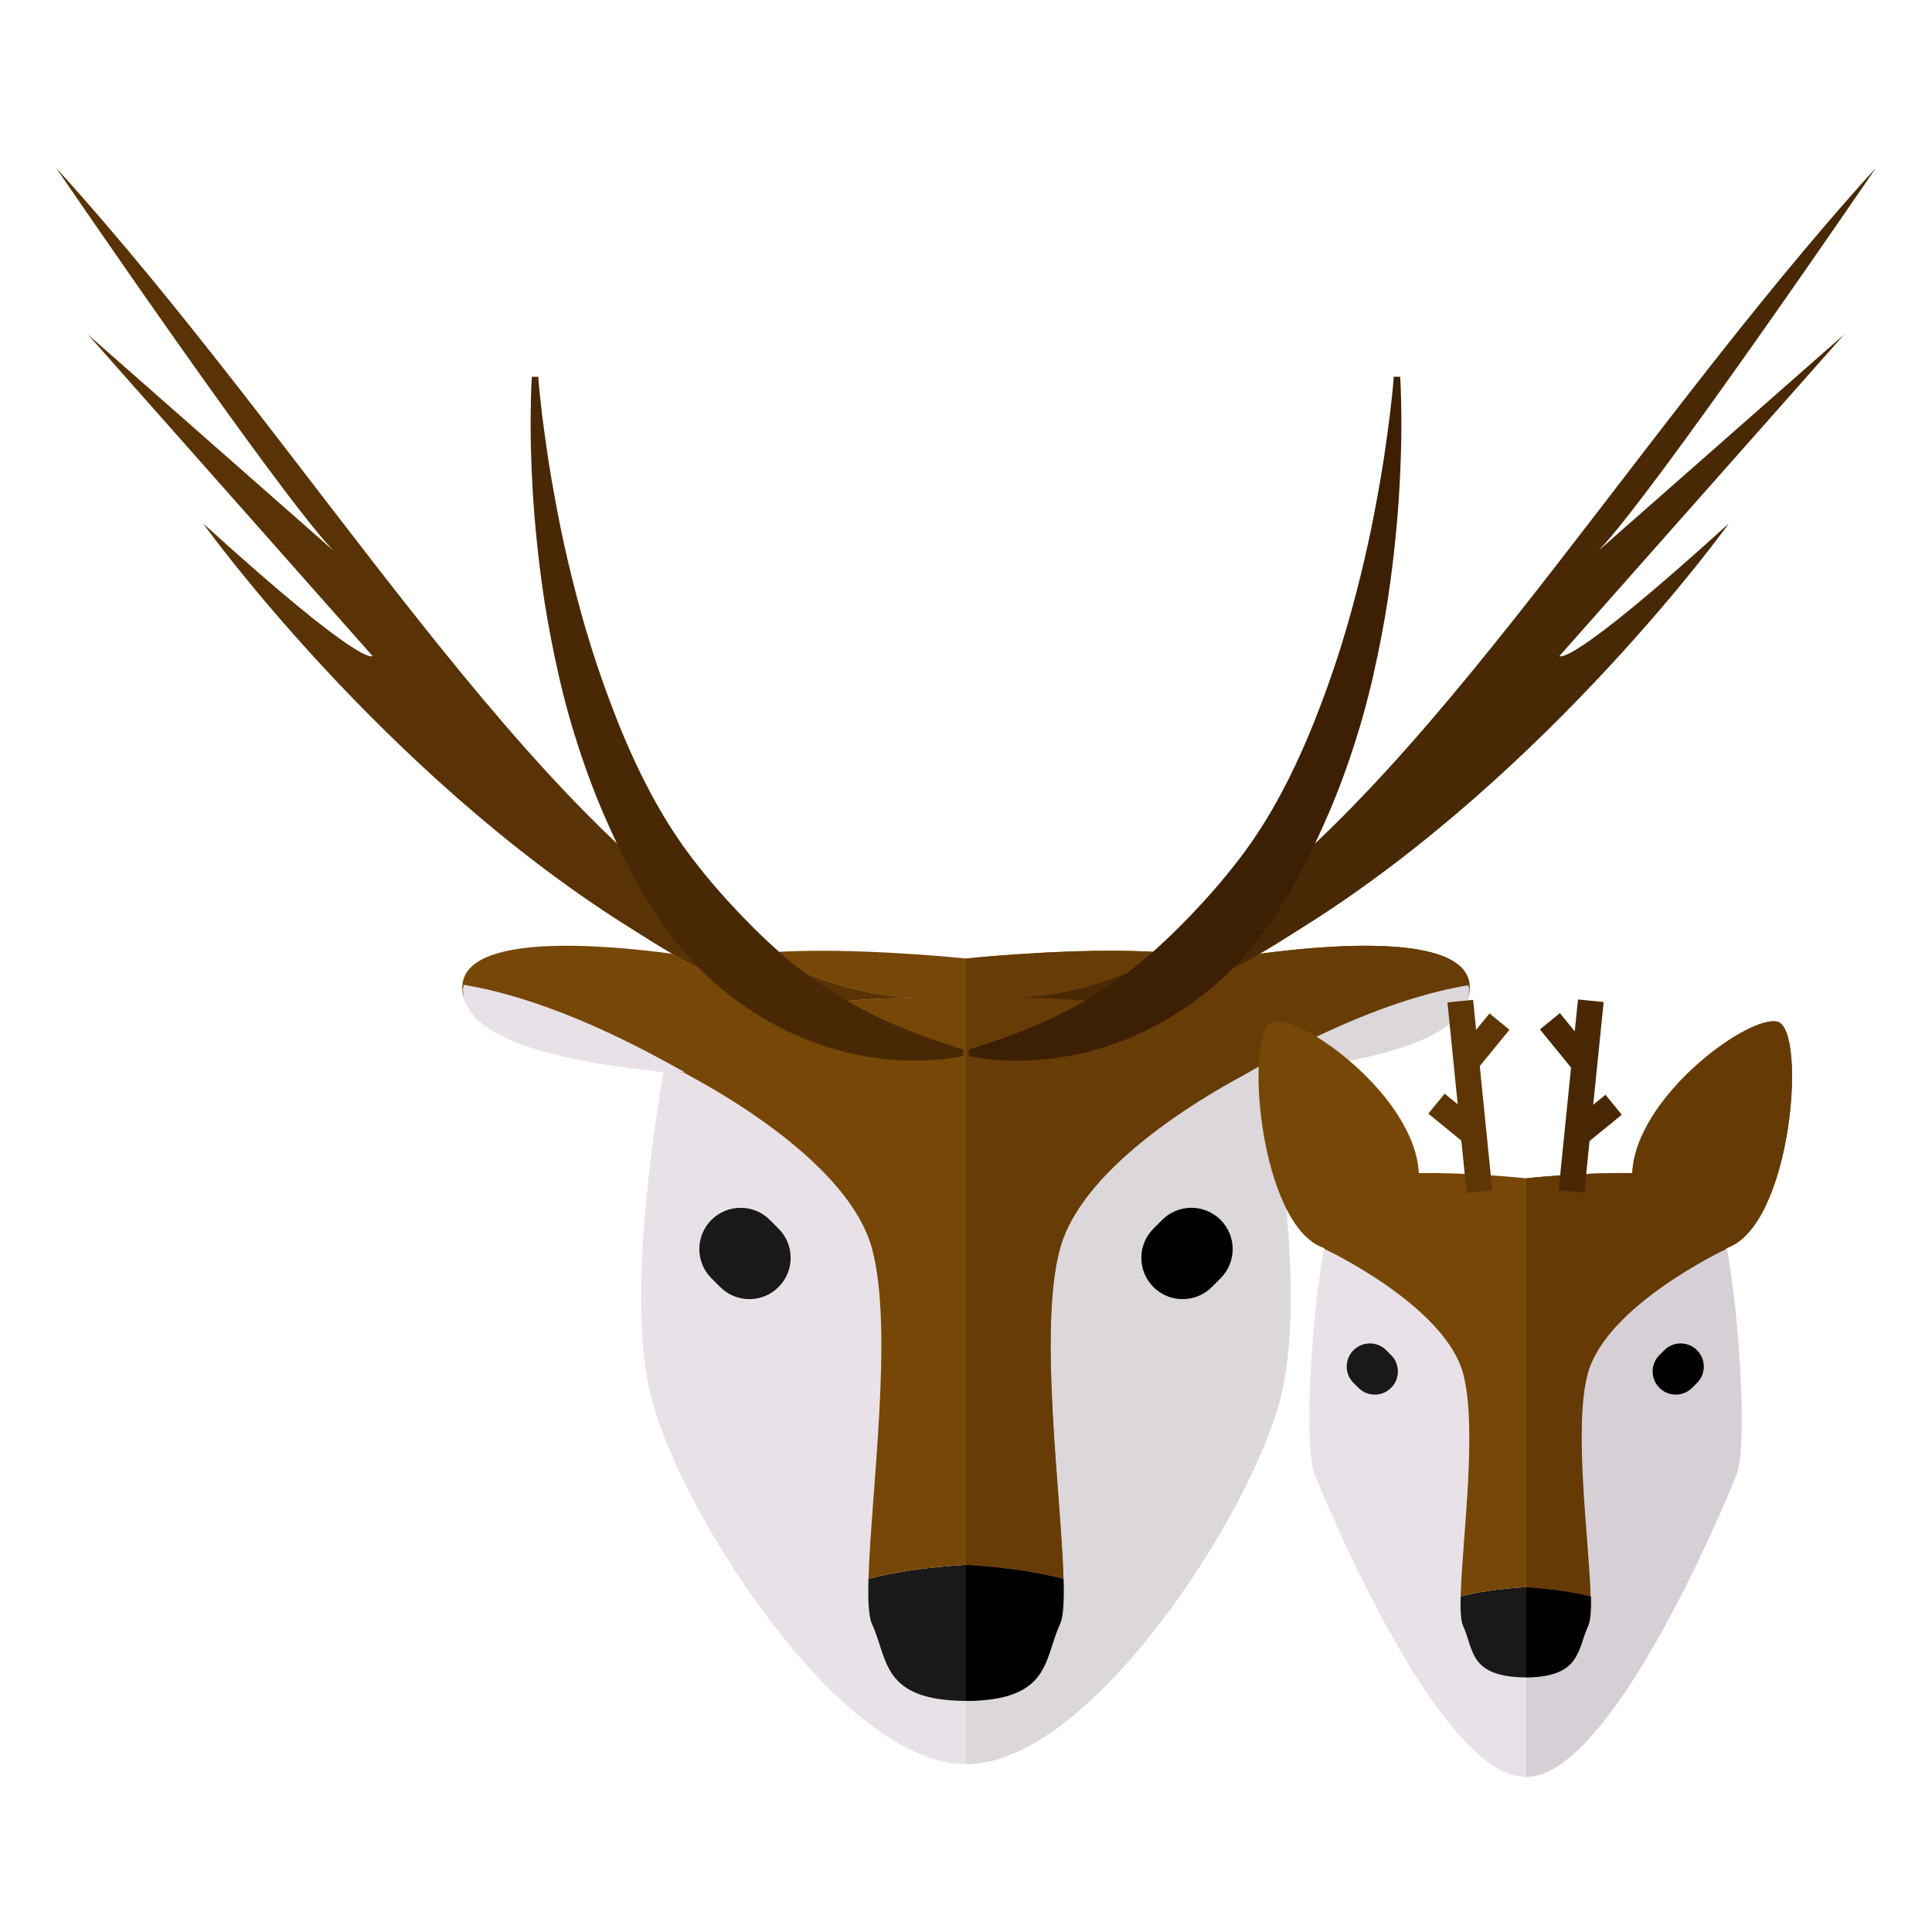 <?xml version="1.0" encoding="utf-8"?>
<!-- Generator: Adobe Illustrator 16.0.0, SVG Export Plug-In . SVG Version: 6.00 Build 0)  -->
<!DOCTYPE svg PUBLIC "-//W3C//DTD SVG 1.1//EN" "http://www.w3.org/Graphics/SVG/1.1/DTD/svg11.dtd">
<svg version="1.1" id="Ebene_2" xmlns="http://www.w3.org/2000/svg" xmlns:xlink="http://www.w3.org/1999/xlink" x="0px" y="0px"
	 width="600px" height="600px" viewBox="0 0 600 600" enable-background="new 0 0 600 600" xml:space="preserve">
<g>
	<path fill="#E8E2E8" d="M394,333v-0.03c-0.08,0.011-0.16,0.021-0.23,0.03h-0.029c-1.71,0-3.15,0.08-4.26,0.1
		c-0.261,0-0.511-0.01-0.73-0.04c-0.75,0.07-1.15,0.101-1.15,0.101c-0.13,0.07-0.27,0.14-0.399,0.22c-0.2,0.101-0.41,0.22-0.62,0.32
		c-0.01,0-0.021,0.01-0.04,0.02c-0.021,0.011-0.04,0.021-0.05,0.03c-9.53,5.11-27.62,15.71-41.15,29.19
		c-0.33,0.319-0.66,0.649-0.99,0.989c-0.649,0.66-1.279,1.33-1.909,2.011c-0.311,0.34-0.62,0.68-0.931,1.02
		c-0.609,0.68-1.2,1.38-1.79,2.07c-0.29,0.35-0.58,0.7-0.859,1.05c-0.841,1.05-1.66,2.12-2.431,3.189
		c-0.77,1.08-1.5,2.171-2.18,3.271c-2.28,3.67-4.03,7.46-5.08,11.33c-6.74,24.95,0.41,76.57,1.12,102.45
		c0.2,6.8-0.05,11.819-1.12,14.109c-5.06,10.99-2.84,23.63-29.17,23.82c-26.33-0.19-24.11-12.83-29.17-23.82
		c-1.07-2.29-1.32-7.31-1.12-14.109c0.71-25.88,7.86-77.5,1.12-102.45c-1.05-3.87-2.8-7.66-5.08-11.33
		c-0.68-1.1-1.41-2.19-2.18-3.271c-0.77-1.069-1.58-2.14-2.43-3.189c-0.28-0.35-0.57-0.7-0.86-1.05c-0.59-0.69-1.18-1.391-1.79-2.07
		l-0.93-1.02c-0.62-0.681-1.26-1.351-1.91-2.011c-0.32-0.34-0.65-0.67-0.99-0.989c-13.53-13.48-31.62-24.08-41.15-29.19
		c-0.01-0.01-0.03-0.02-0.05-0.03c-0.02-0.01-0.03-0.02-0.04-0.02c-0.21-0.101-0.42-0.22-0.62-0.32c-0.13-0.08-0.27-0.149-0.4-0.22
		c0,0-0.4-0.03-1.14-0.101c-0.22,0.03-0.47,0.04-0.73,0.04c-1.11-0.02-2.55-0.1-4.27-0.1h-0.03c-0.07-0.01-0.15-0.02-0.23-0.03V333
		c-6,35.68-10.07,77.08-3.59,101.67c9.5,36.12,59.04,113.21,97.59,113.21s88.1-77.09,97.6-113.21C404.07,410.08,400,368.68,394,333z
		 M241.79,399.7c-5.01,5.01-13.12,5.01-18.13,0c-0.46-0.46-2.26-2.25-2.72-2.72c-5.01-5.011-5.01-13.12,0-18.131
		c5.01-5.01,13.12-5.01,18.13,0c0.47,0.46,2.26,2.261,2.72,2.721C246.8,386.58,246.8,394.69,241.79,399.7z M379.06,396.98
		c-0.46,0.47-2.26,2.26-2.72,2.72c-5.01,5.01-13.13,5.01-18.13,0c-5.01-5.01-5.01-13.12,0-18.13c0.46-0.46,2.25-2.261,2.72-2.721
		c5-5.01,13.12-5.01,18.13,0C384.07,383.86,384.07,391.97,379.06,396.98z"/>
	<path fill="#E8E2E8" d="M212.11,333.01c0.1,0.05,0.19,0.101,0.29,0.15c0,0-0.4-0.03-1.14-0.101c-0.22,0.03-0.47,0.04-0.73,0.04
		c-1.11-0.02-2.55-0.1-4.27-0.1h-0.03c-0.07-0.01-0.15-0.02-0.23-0.03c0-0.06,0.01-0.12,0.02-0.18c0.02-0.07-0.02-0.15-0.02-0.22
		v-0.011c0-0.85,0.43-1.885,0.58-2.715l0.4,0.155c0,0,0,0,0.01,0c0,0,0.19,0.305,0.54,0.476c0.5,0.25,1.32,0.757,2.41,1.307
		c0.63,0.32,1.34,0.798,2.14,1.218c0.01,0,0.01,0,0.01,0C212.1,333,212.1,333.01,212.11,333.01z"/>
	<path fill="#E8E2E8" d="M241.79,381.57c5.01,5.01,5.01,13.12,0,18.13c-5.01,5.01-13.12,5.01-18.13,0
		c-0.46-0.46-2.26-2.25-2.72-2.72c-5.01-5.011-5.01-13.12,0-18.131c5.01-5.01,13.12-5.01,18.13,0
		C239.54,379.31,241.33,381.11,241.79,381.57z"/>
	<path fill="#191919" d="M329.17,504.43c-5.06,10.99-2.84,23.63-29.17,23.82c-26.33-0.19-24.11-12.83-29.17-23.82
		c-1.07-2.29-1.32-7.31-1.12-14.109c7.31-1.9,17.12-3.561,30.29-4.36c13.16,0.8,22.98,2.46,30.29,4.36
		C330.49,497.12,330.24,502.14,329.17,504.43z"/>
	<path fill="#774707" d="M213.42,333.7c-0.21-0.101-0.42-0.22-0.62-0.32c-0.13-0.08-0.27-0.149-0.4-0.22
		c-0.1-0.05-0.19-0.101-0.29-0.15c-0.01,0-0.01-0.01-0.02-0.01c0,0,0,0-0.01,0c-0.8-0.42-1.51-0.79-2.14-1.11
		c-1.09-0.56-1.91-0.96-2.41-1.199c-0.35-0.171-0.54-0.261-0.54-0.261l-0.26-0.37c0.01-0.029,0.01-0.06,0.02-0.09
		c1.8,0.98,3.44,1.891,4.86,2.7c0.2,0.11,0.39,0.22,0.58,0.33c0.01,0,0.01,0.01,0.02,0.01c0.07,0.04,0.14,0.07,0.2,0.11
		c0.15,0.09,0.31,0.17,0.46,0.26c0.07,0.01,0.11,0.01,0.11,0.01L213.42,333.7z"/>
	<path fill="#191919" d="M241.79,399.7c-5.01,5.01-13.12,5.01-18.13,0c-0.46-0.46-2.26-2.25-2.72-2.72
		c-5.01-5.011-5.01-13.12,0-18.131c5.01-5.01,13.12-5.01,18.13,0c0.47,0.46,2.26,2.261,2.72,2.721
		C246.8,386.58,246.8,394.69,241.79,399.7z"/>
	<path fill="#774707" d="M456.4,305.86c-0.131,0.02-0.271,0.04-0.4,0.069c-13.49,2.23-27.16,7.061-39.04,12.23
		c-6.47,2.82-12.43,5.75-17.53,8.399c-0.729,0.381-1.449,0.75-2.14,1.131c-1.13,0.59-2.2,1.17-3.22,1.72
		c-0.28,0.149-0.551,0.29-0.82,0.439c-1.88,1.021-3.57,1.931-5.04,2.74c-0.21,0.11-0.42,0.23-0.62,0.34
		c-0.05,0.03-0.1,0.051-0.149,0.051c-0.011,0.01-0.03,0.01-0.051,0.01c-0.04,0.01-0.08,0.01-0.12,0.01h0.521
		c-0.07,0-0.14,0.08-0.2,0.12c-0.149,0.09-0.31,0.17-0.46,0.26c-0.08,0.01-0.11,0.01-0.11,0.01l-0.439,0.311
		c-0.01,0-0.021,0.01-0.04,0.02c-0.021,0.011-0.04,0.021-0.05,0.03c-9.53,5.11-27.62,15.71-41.15,29.19
		c-0.33,0.319-0.66,0.649-0.99,0.989c-0.649,0.66-1.29,1.33-1.909,2.011c-0.311,0.34-0.62,0.68-0.931,1.02
		c-0.609,0.68-1.21,1.38-1.79,2.07c-0.29,0.35-0.58,0.7-0.859,1.05c-0.841,1.05-1.66,2.12-2.431,3.189
		c-0.77,1.08-1.5,2.171-2.18,3.271c-2.28,3.67-4.03,7.46-5.08,11.33c-6.74,24.95,0.41,76.57,1.12,102.45
		c-7.31-1.9-17.13-3.561-30.29-4.36c-13.17,0.8-22.98,2.46-30.29,4.36c0.71-25.88,7.86-77.5,1.12-102.45
		c-1.05-3.87-2.8-7.66-5.08-11.33c-0.68-1.1-1.41-2.19-2.18-3.271c-0.77-1.069-1.58-2.14-2.43-3.189c-0.28-0.35-0.57-0.7-0.86-1.05
		c-0.58-0.69-1.18-1.391-1.79-2.07l-0.93-1.02c-0.62-0.681-1.26-1.351-1.91-2.011c-0.32-0.34-0.65-0.67-0.99-0.989
		c-13.53-13.48-31.62-24.08-41.15-29.19c-0.01-0.01-0.03-0.02-0.05-0.03c-0.02-0.01-0.03-0.02-0.04-0.02l-0.44-0.311
		c0,0-0.04,0-0.11-0.01c-0.15-0.09-0.31-0.17-0.46-0.26c-0.06-0.04-0.13-0.07-0.2-0.11c0.22-0.01,0.39-0.01,0.52-0.01
		c-0.05,0-0.09,0-0.11-0.01c-0.03,0-0.05,0-0.07-0.01c-0.05-0.011-0.1-0.021-0.14-0.051c-0.2-0.109-0.41-0.229-0.62-0.34
		c-1.47-0.81-3.16-1.72-5.04-2.74c-0.27-0.149-0.54-0.29-0.82-0.439c-1.02-0.55-2.09-1.13-3.22-1.72
		c-0.69-0.381-1.41-0.75-2.14-1.131c-5.1-2.649-11.06-5.579-17.53-8.399c-11.88-5.17-25.55-10-39.04-12.23
		c-0.13-0.029-0.27-0.05-0.4-0.069c1.44-15.95,42.79-12.64,65.1-9.67c7.56,4.38,14.93,7.87,35.8,17.77
		c9.53-2.86,23.87-3.94,38.88-4.12c-15.94-0.729-31.4-5.67-46.55-13.88c4.62-0.41,9.63-0.61,14.75-0.67
		c23.14-0.28,48.42,2.39,48.42,2.39s25.28-2.67,48.42-2.39c5.12,0.06,10.13,0.26,14.75,0.67c-15.15,8.21-30.61,13.15-46.55,13.88
		c15.01,0.18,29.35,1.26,38.87,4.12c20.87-9.9,28.25-13.39,35.81-17.77C413.61,293.22,454.96,289.91,456.4,305.86z"/>
	<path fill="#774707" d="M212.41,332.93c0.1,0.061,0.21,0.07,0.32,0.07c-0.13,0-0.3,0-0.52,0.01c-1.56-0.89-3.2-1.92-5.26-3.04
		C192.87,322.27,168,309.83,144,305.9v-0.04c24,3.92,48.87,16.29,62.95,23.989C209.1,331.02,210.8,332.03,212.41,332.93z"/>
	<path fill="#774707" d="M283.38,309.84c-15.01,0.18-29.35,1.26-38.88,4.12c-20.87-9.9-28.24-13.39-35.8-17.77
		c8.29,1.11,13.95,2.16,13.95,2.16c3.84-1.15,8.73-1.91,14.18-2.39C251.98,304.17,267.44,309.11,283.38,309.84z"/>
	<path fill="#774707" d="M212.41,333.12l-0.01,0.04c0,0-0.4-0.03-1.14-0.101c-0.21-0.01-0.46-0.04-0.73-0.06
		c-1.04-0.09-2.47-0.24-4.23-0.43c-0.02,0-0.04,0-0.06-0.011c-15.74-1.729-56.59-7.609-62.06-22.42c-0.41-1.08-0.62-2.199-0.62-3.38
		c-0.01-0.13,0-0.26,0.01-0.399c0-0.15,0.01-0.301,0.03-0.46c0.13,0.02,0.27,0.04,0.4,0.069c24.08,4,48.75,16.34,62.75,24
		c1.8,0.98,3.44,1.891,4.86,2.7c0.2,0.11,0.39,0.22,0.58,0.33c0.01,0,0.01,0.01,0.02,0.01
		C212.28,333.05,212.35,333.08,212.41,333.12z"/>
	<path fill="#E8E2E8" d="M212.73,333h-0.62c-0.01,0-0.01,0-0.02,0c0,0,0,0-0.01,0c-0.23,0-0.5,0.04-0.82,0.06
		c-0.22,0.03-0.47,0.04-0.73,0.04c-1.11-0.02-2.55-0.1-4.27-0.1h-0.03c-0.07-0.01-0.15-0.02-0.23-0.03
		c-16.63-1.89-57.4-6.27-61.82-22.83c-0.29-1.04-0.42-2.13-0.4-3.27c-0.02-0.14,0.22-0.37,0.22-0.51v-0.5
		c24,3.92,48.87,16.29,62.95,23.989c0.27,0.15,0.53,0.29,0.79,0.431c1.81,0.989,3.36,1.859,4.77,2.649
		c0.05,0.03,0.08,0.051,0.11,0.061C212.64,333,212.68,333,212.73,333z"/>
	<path fill="#E8E2E8" d="M213.42,333.7c-0.18-0.101-0.36-0.21-0.55-0.32c0.07,0.01,0.11,0.01,0.11,0.01L213.42,333.7z"/>
	<path fill="#E8E2E8" d="M379.06,378.85c5.011,5.011,5.011,13.12,0,18.131c-0.46,0.47-2.26,2.26-2.72,2.72
		c-5.01,5.01-13.13,5.01-18.13,0c-5.01-5.01-5.01-13.12,0-18.13c0.46-0.46,2.25-2.261,2.72-2.721
		C365.93,373.84,374.05,373.84,379.06,378.85z"/>
	<path fill="#E8E2E8" d="M394,332.97c-0.08,0.011-0.16,0.021-0.23,0.03h-0.029c-1.71,0-3.15,0.08-4.26,0.1
		c-0.261,0-0.511-0.01-0.73-0.04c-0.75,0.07-1.15,0.101-1.15,0.101c0.101-0.05,0.19-0.101,0.29-0.15c0.011,0,0.011-0.01,0.021-0.01
		c3.189-1.67,5.1-2.57,5.1-2.57l0.26-0.37c0.15,0.83,0.29,1.66,0.431,2.511c0.02,0.069,0.149,0.149,0.16,0.22
		C393.87,332.85,394,332.91,394,332.97z"/>
	<path fill="#774707" d="M393.27,330.06l-0.26,0.37c0,0-1.91,0.9-5.1,2.57c-0.01,0-0.01,0.01-0.021,0.01
		c-0.1,0.05-0.189,0.101-0.29,0.15c-0.13,0.07-0.27,0.14-0.399,0.22c-0.2,0.101-0.41,0.22-0.62,0.32l0.439-0.311
		c0,0,0.03,0,0.11-0.01c0.15-0.09,0.311-0.17,0.46-0.26c0.061-0.04,0.13-0.07,0.2-0.11c0.01,0,0.01-0.01,0.02-0.01
		c1.561-0.89,3.391-1.91,5.44-3.03C393.26,330,393.26,330.03,393.27,330.06z"/>
	<path fill="#774707" d="M391.3,296.19c-7.56,4.38-14.939,7.87-35.81,17.77c-9.521-2.86-23.86-3.94-38.87-4.12
		c15.939-0.729,31.399-5.67,46.55-13.88c5.45,0.48,10.34,1.24,14.18,2.39C377.35,298.35,383.01,297.3,391.3,296.19z"/>
	<path fill="#774707" d="M456,305.86v0.04c-24,3.93-48.87,16.369-62.95,24.069c-2.06,1.12-3.8,2.15-5.36,3.04
		c-0.219-0.01-0.339-0.01-0.47-0.01c0.11,0,0.245-0.01,0.345-0.07c1.61-0.899,3.322-1.91,5.473-3.08
		C407.117,322.15,432,309.78,456,305.86z"/>
	<path fill="#774707" d="M456.44,306.76c0,1.15-0.2,2.26-0.591,3.311c-5.38,14.88-46.43,20.77-62.149,22.5
		c-1.75,0.189-3.181,0.34-4.22,0.43c-0.271,0.02-0.511,0.05-0.73,0.06c-0.75,0.07-1.15,0.101-1.15,0.101l-0.01-0.04
		c0.061-0.04,0.13-0.07,0.2-0.11c0.01,0,0.01-0.01,0.02-0.01c1.561-0.89,3.391-1.91,5.44-3.03c14-7.66,38.67-20,62.75-24
		c0.13-0.029,0.27-0.05,0.4-0.069c0.02,0.159,0.029,0.31,0.029,0.46C456.44,306.5,456.45,306.63,456.44,306.76z"/>
	<path fill="#DBD7DB" d="M456.23,306.87c0.02,1.12-0.11,2.189-0.381,3.2c-4.34,16.62-45.199,21.01-61.85,22.899
		c-0.08,0.011-0.16,0.021-0.23,0.03h-0.029c-1.71,0-3.15,0.08-4.26,0.1c-0.261,0-0.511-0.01-0.73-0.04
		c-0.32-0.02-0.6-0.06-0.84-0.06c-0.01,0-0.01,0-0.021,0h-0.62c0.04,0,0.08,0,0.12-0.01c0.021,0,0.04,0,0.051-0.01
		c0.05,0,0.1-0.021,0.149-0.051c0.2-0.109,0.41-0.229,0.62-0.34c0.81-0.47,1.66-0.96,2.58-1.49c0.01,0.011,0.01,0,0.01,0
		c0.46-0.26,0.95-0.529,1.45-0.819c0.26-0.141,0.53-0.28,0.8-0.431C407.13,322.15,432,309.78,456,305.86v0.5
		C456,306.5,456.24,306.73,456.23,306.87z"/>
	<path fill="#E8E2E8" d="M387.13,333.38c-0.189,0.11-0.37,0.22-0.55,0.32l0.439-0.311C387.02,333.39,387.05,333.39,387.13,333.38z"
		/>
</g>
<path fill="#DBD7DB" d="M300,528.252v19.624c38.553,0,87.978-77.085,97.479-113.204c6.473-24.604,2.272-66.011-3.707-101.697
	c-0.019-0.13-0.039-0.272-0.067-0.403c-0.141-0.847-0.282-1.683-0.434-2.511l-0.264,0.366c0,0-2.04,0.96-5.406,2.737
	c-0.131,0.065-0.273,0.14-0.403,0.217c-0.198,0.103-0.405,0.216-0.612,0.318c-0.028,0.011-0.066,0.028-0.094,0.048
	c-14.886,7.973-50.617,29.338-57.322,54.125c-6.741,24.946,0.404,76.569,1.119,102.447c0.197,6.799-0.052,11.82-1.114,14.114
	C324.105,515.417,326.329,528.063,300,528.252z"/>
<path d="M300,485.956v42.296c26.329-0.188,24.105-12.835,29.174-23.818c1.063-2.294,1.319-7.315,1.12-14.114
	C322.979,488.419,313.164,486.756,300,485.956z"/>
<path fill="#683C07" d="M300,297.685v188.271c13.164,0.8,22.978,2.463,30.293,4.363c-0.715-25.878-7.863-77.501-1.121-102.447
	c6.704-24.787,42.435-46.152,57.319-54.125l0.526-0.357c0,0,0.037,0,0.113-0.009c0.15-0.086,0.31-0.171,0.46-0.264
	c1.609-0.903,3.509-1.976,5.66-3.15c14.077-7.701,38.939-20.142,63.153-24.063c-1.882-21.946-79.054-7.551-79.054-7.551
	c-7.089-2.126-17.758-2.934-28.929-3.065C325.28,295.015,300,297.685,300,297.685z"/>
<path d="M379.06,396.98c-0.46,0.47-2.26,2.26-2.72,2.72c-5.01,5.01-13.13,5.01-18.13,0c-5.01-5.01-5.01-13.12,0-18.13
	c0.46-0.46,2.25-2.261,2.72-2.721c5-5.01,13.12-5.01,18.13,0C384.07,383.86,384.07,391.97,379.06,396.98z"/>
<g>
	<path fill="#593305" d="M283.38,309.84c-15.01,0.18-29.35,1.26-38.88,4.12c-20.87-9.9-28.24-13.39-35.8-17.77
		c-4.13-2.39-8.32-5.05-14.8-9.15c-75.15-47.6-130.09-123.31-130.78-124.46c50.28,45.7,52.56,41.13,52.56,41.13l-88.39-99.83
		l76.2,67.06c-17.25-18-83.99-115.77-86.07-118.82c80.24,88.36,146.32,204.23,219.41,243.84
		C251.98,304.17,267.44,309.11,283.38,309.84z"/>
	<path fill="#492805" d="M572.71,103.88l-88.39,99.83c0,0,2.279,4.57,52.56-41.13c-0.689,1.15-55.63,76.86-130.78,124.46
		c-6.479,4.1-10.67,6.76-14.8,9.15c-7.56,4.38-14.939,7.87-35.81,17.77c-9.521-2.86-23.86-3.94-38.87-4.12
		c15.939-0.729,31.399-5.67,46.55-13.88c73.09-39.61,139.16-155.48,219.41-243.84c-2.08,3.05-68.82,100.82-86.07,118.82
		L572.71,103.88z"/>
</g>
<g>
	<path fill="#492805" d="M167.154,116.998c0,0,0.088,1.059,0.253,3.044c0.182,1.989,0.477,4.906,0.931,8.607
		c0.464,3.701,1.053,8.189,1.829,13.315c0.776,5.127,1.79,10.886,2.979,17.138c1.194,6.251,2.655,12.983,4.397,20.036
		c1.752,7.051,3.731,14.436,6.102,21.952c2.345,7.523,5.086,15.168,8.104,22.793c3.036,7.618,6.458,15.187,10.333,22.45
		c3.869,7.265,8.257,14.198,13.104,20.503c4.842,6.312,9.928,12.12,15.029,17.437c5.095,5.327,10.235,10.177,15.408,14.473
		c5.195,4.261,10.453,7.904,15.563,10.979c0.64,0.388,1.273,0.771,1.899,1.149c0.643,0.352,1.278,0.699,1.906,1.043
		c1.261,0.684,2.472,1.429,3.72,2.001c1.235,0.626,2.439,1.235,3.609,1.828c1.2,0.527,2.367,1.059,3.499,1.592
		c1.126,0.557,2.254,0.984,3.339,1.437c1.09,0.457,2.141,0.896,3.151,1.319c2.07,0.778,3.972,1.493,5.689,2.139
		c1.749,0.575,3.32,1.136,4.697,1.617c1.377,0.484,2.57,0.811,3.534,1.149c1.934,0.623,2.978,1.003,2.978,1.003l-0.112,1.996
		c0,0-1.086,0.209-3.147,0.512c-1.032,0.153-2.311,0.366-3.818,0.503c-1.504,0.108-3.246,0.241-5.207,0.338
		c-1.958,0.063-4.125,0.006-6.512-0.018c-2.355-0.195-4.958-0.276-7.689-0.691c-1.372-0.185-2.79-0.394-4.251-0.628
		c-1.443-0.297-2.938-0.594-4.469-0.934c-1.542-0.308-3.071-0.792-4.67-1.218c-0.797-0.219-1.603-0.447-2.412-0.698
		c-0.799-0.277-1.607-0.558-2.424-0.841c-0.82-0.285-1.648-0.574-2.484-0.866c-0.838-0.293-1.645-0.674-2.482-1.013
		c-1.663-0.705-3.381-1.396-5.055-2.242c-1.677-0.84-3.408-1.666-5.083-2.645c-0.847-0.478-1.7-0.959-2.559-1.444
		c-0.863-0.483-1.672-1.053-2.521-1.583c-6.773-4.26-13.357-9.647-19.271-15.976c-5.91-6.34-11.006-13.674-15.479-21.377
		c-4.496-7.702-8.377-15.785-11.91-23.931c-3.548-8.144-6.537-16.457-9.094-24.713c-2.6-8.245-4.607-16.486-6.288-24.48
		c-1.671-7.998-3.045-15.752-4.028-23.14c-1.001-7.384-1.744-14.375-2.271-20.834c-0.534-6.458-0.806-12.387-0.993-17.636
		c-0.183-5.25-0.217-9.827-0.176-13.595c0.065-7.535,0.349-11.845,0.349-11.845L167.154,116.998z"/>
	<path fill="#3D1F04" d="M432.846,116.998c0,0-0.088,1.059-0.253,3.044c-0.182,1.989-0.477,4.906-0.931,8.607
		c-0.465,3.701-1.054,8.189-1.83,13.315c-0.775,5.127-1.789,10.886-2.979,17.138c-1.195,6.251-2.655,12.983-4.398,20.036
		c-1.752,7.051-3.73,14.436-6.102,21.952c-2.344,7.523-5.086,15.168-8.104,22.793c-3.037,7.618-6.459,15.187-10.334,22.45
		c-3.869,7.265-8.258,14.198-13.104,20.503c-4.842,6.312-9.928,12.12-15.029,17.437c-5.095,5.327-10.235,10.177-15.408,14.473
		c-5.195,4.261-10.452,7.904-15.563,10.979c-0.639,0.388-1.272,0.771-1.898,1.149c-0.643,0.352-1.277,0.699-1.906,1.043
		c-1.261,0.684-2.471,1.429-3.719,2.001c-1.236,0.626-2.439,1.235-3.609,1.828c-1.2,0.527-2.367,1.059-3.5,1.592
		c-1.126,0.557-2.254,0.984-3.339,1.437c-1.091,0.457-2.142,0.896-3.151,1.319c-2.07,0.778-3.971,1.493-5.688,2.139
		c-1.749,0.575-3.319,1.136-4.697,1.617c-1.378,0.484-2.57,0.811-3.534,1.149c-1.934,0.623-2.979,1.003-2.979,1.003l0.113,1.996
		c0,0,1.086,0.209,3.146,0.512c1.032,0.153,2.312,0.366,3.818,0.503c1.504,0.108,3.246,0.241,5.207,0.338
		c1.958,0.063,4.125,0.006,6.512-0.018c2.355-0.195,4.958-0.276,7.689-0.691c1.372-0.185,2.79-0.394,4.252-0.628
		c1.442-0.297,2.938-0.594,4.469-0.934c1.542-0.308,3.071-0.792,4.67-1.218c0.798-0.219,1.604-0.447,2.412-0.698
		c0.799-0.277,1.607-0.558,2.424-0.841c0.82-0.285,1.648-0.574,2.484-0.866c0.838-0.293,1.645-0.674,2.482-1.013
		c1.662-0.705,3.381-1.396,5.055-2.242c1.677-0.84,3.408-1.666,5.082-2.645c0.848-0.478,1.7-0.959,2.56-1.444
		c0.862-0.483,1.672-1.053,2.521-1.583c6.773-4.26,13.357-9.647,19.271-15.976c5.91-6.34,11.006-13.674,15.479-21.377
		c4.496-7.702,8.377-15.785,11.91-23.931c3.549-8.144,6.537-16.457,9.094-24.713c2.6-8.245,4.607-16.486,6.288-24.48
		c1.671-7.998,3.046-15.752,4.028-23.14c1-7.384,1.744-14.375,2.27-20.834c0.534-6.458,0.807-12.387,0.993-17.636
		c0.183-5.25,0.218-9.827,0.176-13.595c-0.065-7.535-0.349-11.845-0.349-11.845L432.846,116.998z"/>
</g>
<g>
	<path fill="#E8E2E8" d="M539.186,458.028c-4.577,11.441-39.049,93.819-65.364,93.819s-60.926-82.378-65.502-93.819
		c-3.284-8.216-1.408-46.533,2.87-70.433l0.265,0.343c0,0,37.196,17.459,42.917,38.626c4.565,16.875-0.333,51.921-0.756,69.208
		c-0.114,4.395,0.058,7.654,0.756,9.166c3.397,7.355,1.762,15.823,19.45,16.007c17.161-0.184,15.915-8.651,19.313-16.007
		c0.698-1.512,0.743-4.771,0.629-9.166c-0.423-17.287-5.309-52.333-0.743-69.208c5.722-21.167,42.928-38.626,42.928-38.626
		l0.298-0.343C540.524,411.495,542.469,449.813,539.186,458.028z"/>
	<path fill="#191919" d="M493.134,504.938c-3.397,7.355-2.151,15.823-19.313,16.007c-17.688-0.184-16.053-8.651-19.45-16.007
		c-0.698-1.512-0.87-4.771-0.756-9.166c4.886-1.258,11.452-2.356,20.206-2.883c8.009,0.526,15.252,1.625,20.137,2.883
		C494.073,500.167,493.832,503.427,493.134,504.938z"/>
	<path fill="#191919" d="M432.026,431.003c-2.808,2.807-7.352,2.807-10.158,0c-0.258-0.257-1.268-1.261-1.524-1.523
		c-2.808-2.807-2.808-7.352,0-10.158c2.807-2.809,7.35-2.809,10.158,0c0.263,0.257,1.266,1.267,1.524,1.524
		C434.832,423.652,434.832,428.195,432.026,431.003z"/>
	<path fill="#774707" d="M536.188,387.596l-0.24,0.343c0,0-37.16,17.459-42.881,38.626c-4.566,16.875,0.4,51.921,0.823,69.208
		c-4.887-1.258-12.06-2.356-20.068-2.883c-8.754,0.526-15.32,1.625-20.206,2.883c0.423-17.287,5.321-52.333,0.756-69.208
		c-5.721-21.167-42.917-38.626-42.917-38.626l-0.265-0.343c-20.318-6.797-25.078-68.01-15.799-70.298
		c8.925-2.208,44.095,23.249,45.239,47.024c15.721-0.252,33.191,1.601,33.191,1.601s17.334-1.853,33.054-1.601
		c1.144-23.775,36.189-49.232,45.114-47.024C561.268,319.586,556.508,380.799,536.188,387.596z"/>
	
		<rect x="452.535" y="310.64" transform="matrix(0.995 -0.1 0.1 0.995 -31.814 47.466)" fill="#5E3505" width="8.01" height="59.496"/>
	
		<rect x="456.95" y="315.405" transform="matrix(0.774 0.633 -0.633 0.774 308.557 -218.641)" fill="#5E3505" width="8.008" height="16.14"/>
	
		<rect x="448.362" y="340.122" transform="matrix(-0.633 0.774 -0.774 -0.633 1008.193 218.109)" fill="#5E3505" width="8.008" height="16.108"/>
	<path fill="#191919" d="M515.342,431.003c2.807,2.807,7.352,2.807,10.158,0c0.257-0.257,1.268-1.261,1.524-1.523
		c2.807-2.807,2.807-7.352,0-10.158c-2.808-2.809-7.352-2.809-10.16,0c-0.263,0.257-1.266,1.267-1.522,1.524
		C512.535,423.652,512.535,428.195,515.342,431.003z"/>
	<path fill="#D6D0D6" d="M474,520.945v30.902c26,0,60.698-82.378,65.275-93.819c3.284-8.216,1.295-46.533-2.984-70.433l-0.321,0.343
		c0,0-37.224,17.459-42.943,38.626c-4.565,16.875,0.315,51.921,0.739,69.208c0.115,4.395,0.164,7.654-0.534,9.166
		C489.834,512.294,491,520.762,474,520.945z"/>
	<path d="M474,492.89v28.056c17-0.184,15.826-8.651,19.224-16.007c0.698-1.512,0.983-4.771,0.868-9.166
		C489.207,494.515,482,493.416,474,492.89z"/>
	<path d="M515.342,431.003c2.807,2.807,7.352,2.807,10.158,0c0.257-0.257,1.268-1.261,1.524-1.523c2.807-2.807,2.807-7.352,0-10.158
		c-2.808-2.809-7.352-2.809-10.16,0c-0.263,0.257-1.266,1.267-1.522,1.524C512.535,423.652,512.535,428.195,515.342,431.003z"/>
	<path fill="#663A05" d="M474,365.923V492.89c8,0.526,15.093,1.625,19.979,2.883c-0.423-17.287-5.434-52.333-0.867-69.208
		c5.719-21.167,42.858-38.626,42.858-38.626l0.235-0.343c20.32-6.797,25.065-68.01,15.786-70.298
		c-8.924-2.208-43.876,23.249-45.02,47.024C491.251,364.07,474,365.923,474,365.923z"/>
	
		<rect x="487.123" y="310.644" transform="matrix(-0.995 -0.101 0.101 -0.995 945.33 728.685)" fill="#492705" width="8.009" height="59.495"/>
	
		<rect x="482.449" y="315.377" transform="matrix(-0.775 0.632 -0.632 -0.775 1067.856 266.65)" fill="#492705" width="8.008" height="16.141"/>
	
		<rect x="491.016" y="340.102" transform="matrix(0.632 0.775 -0.775 0.632 451.851 -255.495)" fill="#492705" width="8.008" height="16.108"/>
</g>
</svg>
